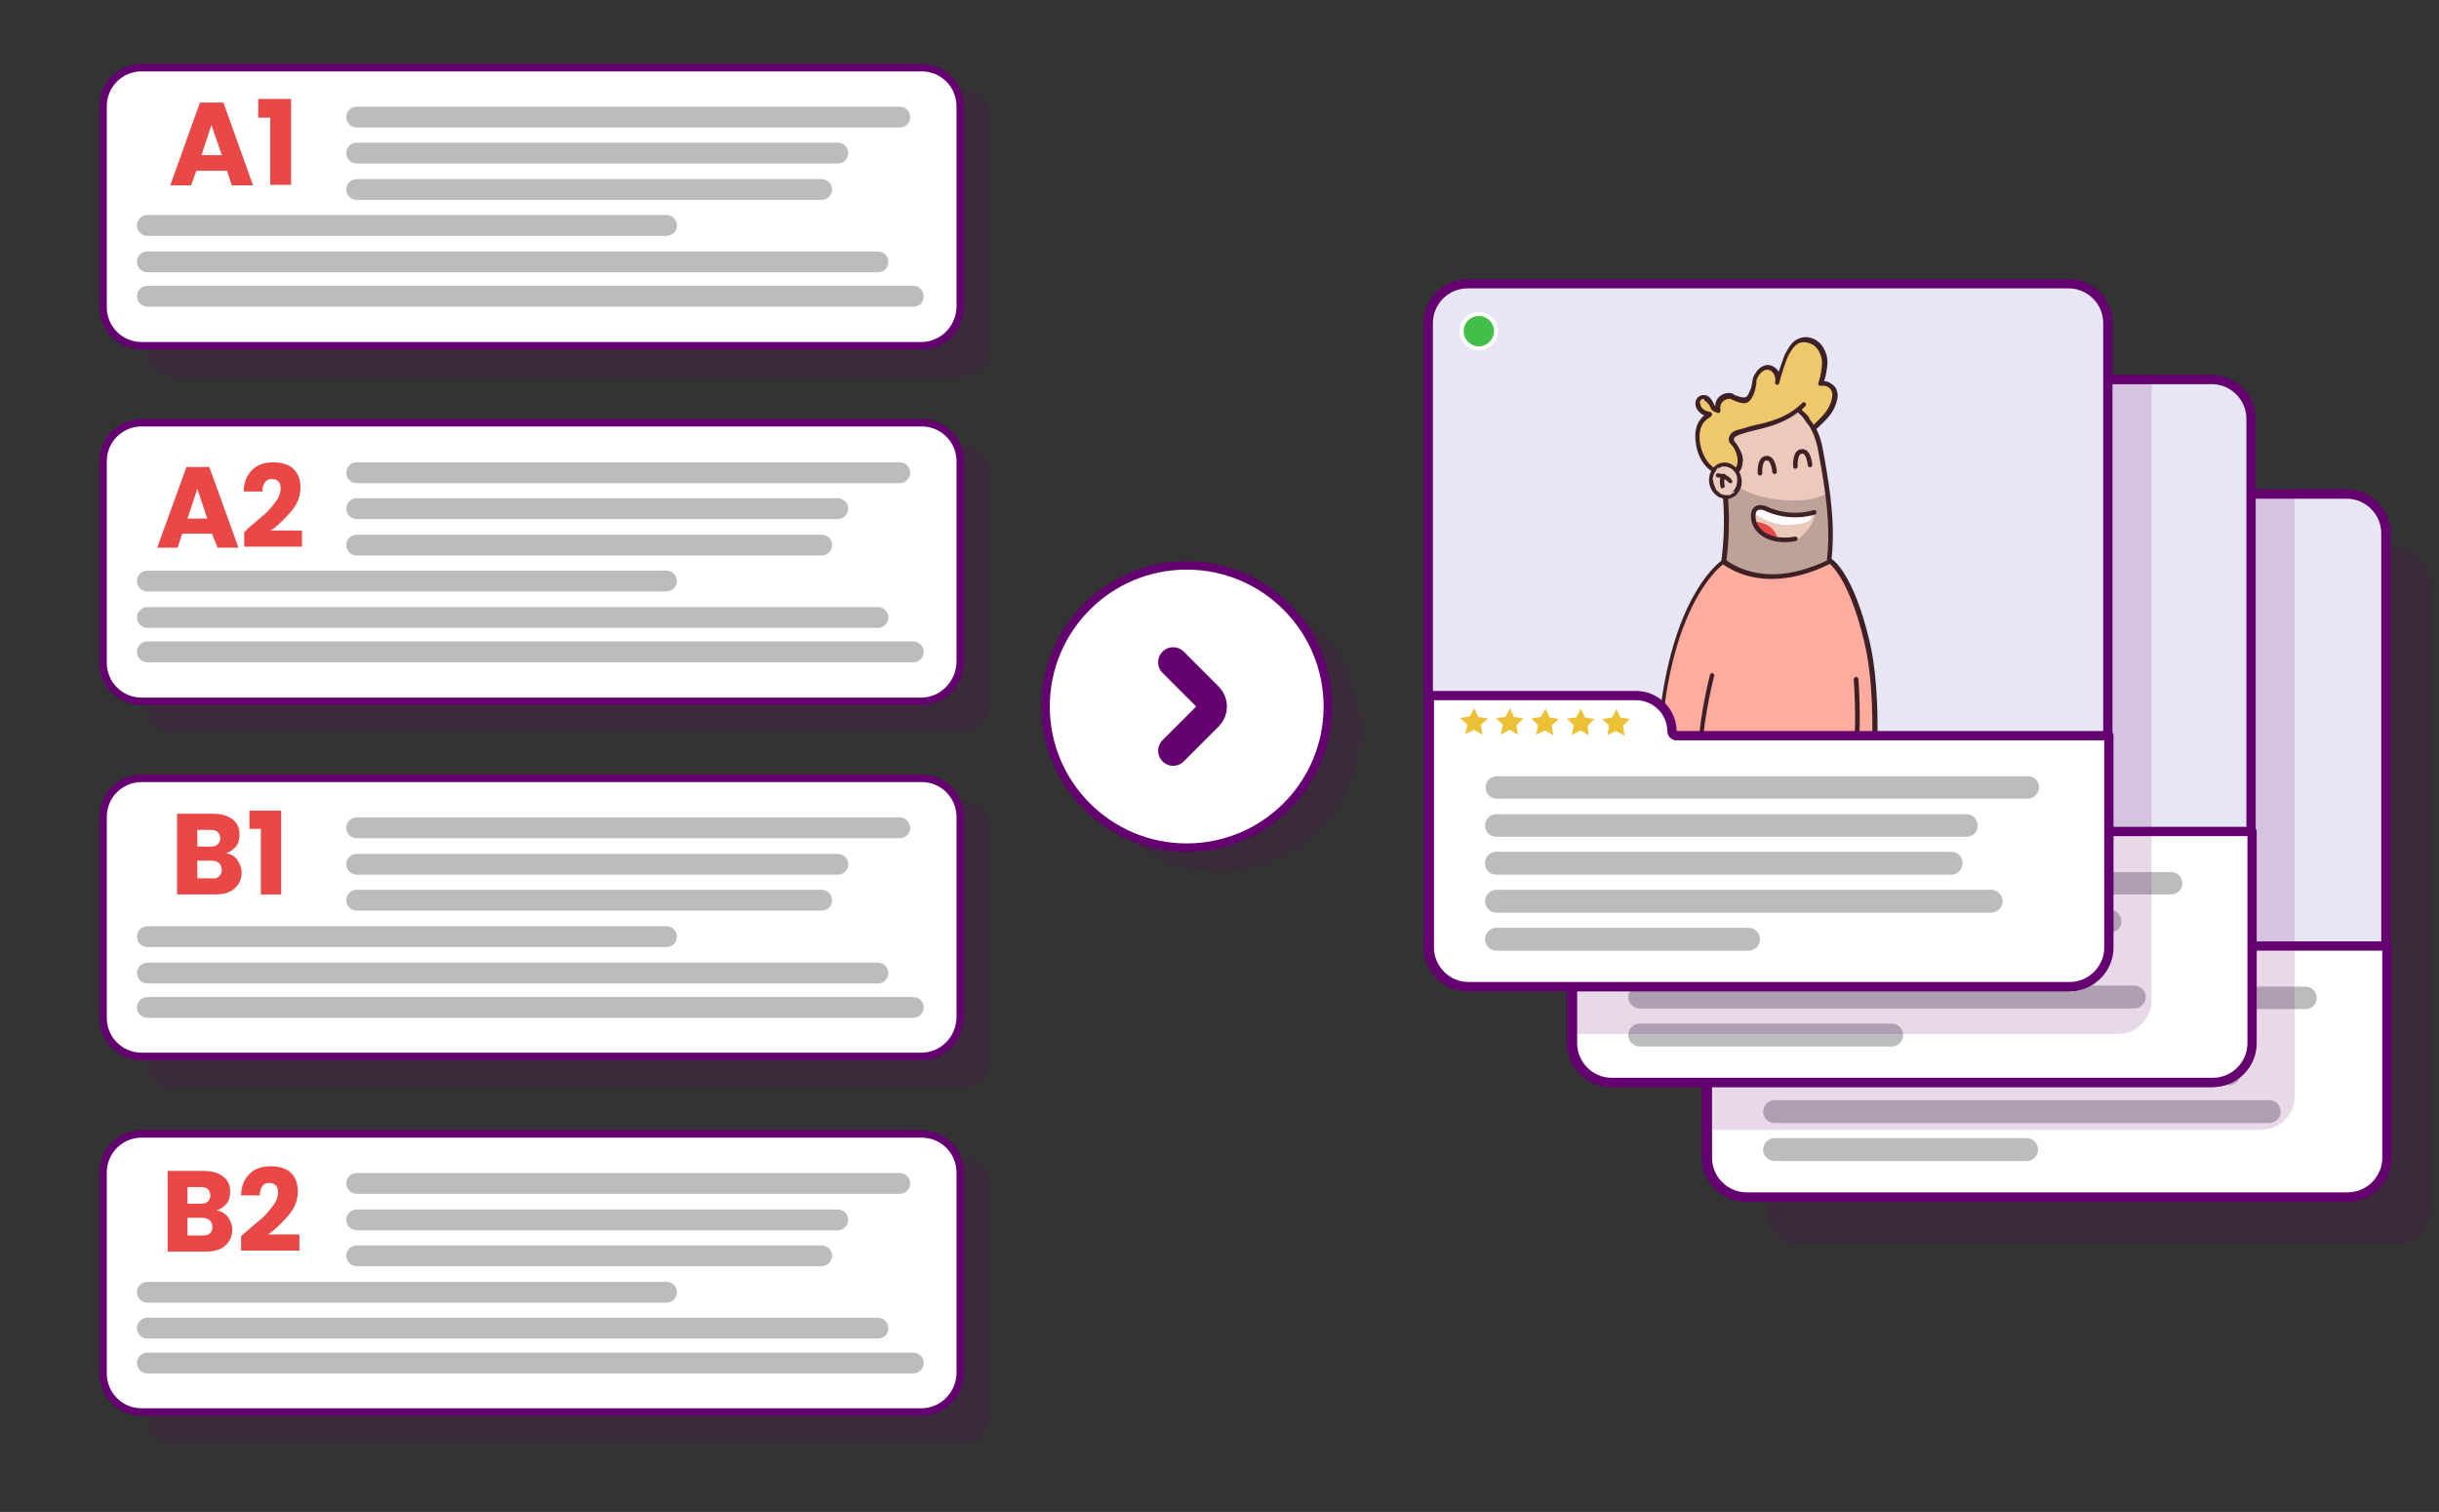 <?xml version="1.0" encoding="utf-8"?>
<!-- Generator: Adobe Illustrator 24.2.1, SVG Export Plug-In . SVG Version: 6.00 Build 0)  -->
<svg version="1.1" id="Layer_1" xmlns="http://www.w3.org/2000/svg" xmlns:xlink="http://www.w3.org/1999/xlink" x="0px" y="0px"
	 viewBox="0 0 468.4 290.4" style="enable-background:new 0 0 468.4 290.4;" xml:space="preserve">
<rect x="0" y="0" width="468.4" height="290.4" fill="#333333" stroke="none"/>
<style type="text/css">
	.st0{opacity:0.15;fill:#640070;enable-background:new    ;}
	.st1{fill:#E7E6F4;stroke:#640070;stroke-width:1.78;stroke-miterlimit:10;}
	.st2{fill:#EBCABC;}
	.st3{fill:#CCCCCC;}
	.st4{fill:#3F2127;}
	.st5{fill:#FFAB9E;}
	.st6{fill:#3E2127;}
	.st7{fill:#D4CFF3;}
	.st8{fill:#EFC86C;}
	.st9{fill:#EBCBBD;}
	.st10{fill:#FFFFFF;stroke:#640070;stroke-width:1.78;stroke-linecap:round;stroke-linejoin:round;stroke-miterlimit:10;}
	.st11{fill:#42BF48;stroke:#FFFFFF;stroke-width:0.782;stroke-miterlimit:10;}
	.st12{fill:#EA4846;}
	.st13{fill:#FFFFFF;}
	.st14{fill:none;stroke:#3F2127;stroke-width:0.876;stroke-linecap:round;stroke-miterlimit:10;}
	.st15{fill:#EDC135;}
	.st16{fill:#BBBCBE;}
	.st17{fill:#FFFFFF;stroke:#640070;stroke-width:1.417;stroke-miterlimit:10;}
	.st18{enable-background:new    ;}
	.st19{fill:#FFFFFF;stroke:#640070;stroke-width:1.613;stroke-miterlimit:10;}
	.st20{fill:none;stroke:#640070;stroke-width:5.77;stroke-linecap:round;stroke-miterlimit:10;}
	.st21{fill:#BFA297;}
</style>
<g>
	<path class="st0" d="M460.1,239.1H345.7c-3.6,0-6.5-2.9-6.5-6.5v-121c0-3.6,2.9-6.5,6.5-6.5h114.4c3.6,0,6.5,2.9,6.5,6.5v121
		C466.6,236.2,463.7,239.1,460.1,239.1z"/>
	<path class="st1" d="M458.2,102.4v120c0,4.1-3.4,7.5-7.5,7.5H335.2c-4.1,0-7.5-3.4-7.5-7.5v-120c0-4.1,3.4-7.5,7.5-7.5h115.5
		C454.8,94.9,458.2,98.3,458.2,102.4z"/>
	<g>
		<g>
			<g>
				<path class="st2" d="M381.4,160.8l20,0.2c4.7-13.1,3.9-20.9,1.5-34.5c-1.3-7.2-7.5-11.3-12.4-9.3l0,0c-5,2-7.4,7.6-6.5,12.8
					C385.9,140.2,385,150.8,381.4,160.8z"/>
				<path class="st3" d="M404.6,137.6l-0.5-2.6l-0.2,0.4c0,0-1.9,1.5-7.5,1.2s-8.7-2.3-8.7-2.3l-0.4-0.1l-1.3,1.5l-1,0.2l-0.1,8.1
					l-0.1,4.6l3.4,1.8l5.1,0.8h3.8l3.5-1.1l3.6-1.2l0.8-2.5v-3.8L404.6,137.6z M398.4,144.4l-1.3-0.2l-1.4,0.1l-1.1-0.1l-1.2-0.2
					l-0.8-0.7l-0.7-0.6l-1.2-0.8l-0.3-0.5l-0.3-0.8c0,0,0,0,0-1V139l0.1-0.9l1-0.1l2.3,0.7l1.5,0.6l1.6,0.1l2.2,0.1l3.1-0.1
					C401.5,141.8,398.4,144.4,398.4,144.4z"/>
			</g>
			<g>
				<path class="st4" d="M401.5,161.4L401.5,161.4l-20-0.2c-0.1,0-0.3-0.1-0.4-0.2c-0.1-0.1-0.1-0.3-0.1-0.4
					c3.5-9.8,4.4-20.4,2.5-30.6c-1-5.7,1.8-11.3,6.8-13.2c2.2-0.9,4.7-0.7,7,0.6c3.1,1.7,5.3,5.1,6.1,9c2.6,14.1,3.2,21.7-1.5,34.7
					C401.8,161.3,401.6,161.4,401.5,161.4z M382,160.3l19.1,0.2c4.5-12.6,3.9-20.1,1.3-33.9c-0.7-3.7-2.8-6.8-5.6-8.4
					c-2.1-1.1-4.3-1.3-6.2-0.6c-4.5,1.8-7.1,7-6.2,12.3C386.3,140.1,385.5,150.6,382,160.3z"/>
			</g>
		</g>
		<g>
			<path class="st5" d="M384.5,148.3c0,0-8.5,5.4-11.6,26.7l-1.1,9.4h41.6c0,0,0.6-12.1-1.5-20.8c-3.1-12.9-7-15.3-7-15.3
				s-5.3,2.9-11.2,2.9C387.8,151.2,384.5,148.3,384.5,148.3z"/>
			<path class="st6" d="M413.3,184.8h-41.6c-0.1,0-0.2-0.1-0.3-0.1c-0.1-0.1-0.1-0.2-0.1-0.3l1.1-9.4c3.1-21.2,11.4-26.8,11.8-27
				c0.2-0.1,0.4-0.1,0.5,0c0,0,3.3,2.8,9,2.8s10.9-2.9,11-2.9c0.1-0.1,0.3-0.1,0.4,0c0.2,0.1,4.1,2.6,7.2,15.6
				c2.1,8.6,1.5,20.8,1.5,20.9C413.8,184.6,413.6,184.8,413.3,184.8z M372.3,183.9h40.6c0.1-2.2,0.4-12.6-1.5-20.2
				c-2.6-10.9-5.8-14.2-6.6-14.9c-1.1,0.6-5.8,2.9-11.2,2.9c-5.1,0-8.3-2.1-9.3-2.8c-1.4,1.1-8.4,7.4-11.1,26.2L372.3,183.9z"/>
		</g>
		<g>
			<path class="st7" d="M382.2,170.2c0,0-1.9,7.1-2.3,14.2"/>
			<path class="st6" d="M379.9,184.8L379.9,184.8c-0.3,0-0.4-0.2-0.4-0.5c0.4-7,2.3-14.2,2.3-14.2c0.1-0.2,0.3-0.4,0.5-0.3
				c0.2,0.1,0.4,0.3,0.3,0.5c0,0.1-1.9,7.2-2.3,14.1C380.3,184.6,380.1,184.8,379.9,184.8z"/>
		</g>
		<g>
			<path class="st7" d="M409.8,170.9c0,0,0.6,7.6,0,13.4"/>
			<path class="st6" d="M409.8,184.8C409.8,184.8,409.7,184.8,409.8,184.8c-0.3,0-0.5-0.2-0.4-0.5c0.6-5.7,0-13.3,0-13.3
				c0-0.2,0.2-0.4,0.4-0.5c0.3,0,0.4,0.2,0.5,0.4c0,0.1,0.6,7.7,0,13.5C410.2,184.6,410,184.8,409.8,184.8z"/>
		</g>
		<g>
			<path class="st8" d="M386.9,130.6c0.6-0.6,0.6-1.5,0.7-1.8c0.1-0.8-0.2-1.5-0.5-2c-0.2-0.4-0.5-1-1.1-1.6
				c-0.1-0.2-0.2-0.6-0.1-0.9c0.2-0.7,1.1-1,1.6-1.1c2.2-0.7,4.2-1.1,5.2-1.4c3.5-0.9,5.5-2.5,5.9-2.9c0.5-0.4,0.8-0.7,1.1-1
				c-0.3,0.3-0.7,0.7-1,1c0.5,0.5,1.3,1,1.8,1.9c0.3,0.6,0.9,1.1,1.1,1.6c0.6-0.4,0.7-0.5,1.5-1.3c0.9-0.9,2-2,2.5-3.8
				c0.2-0.7,0.4-1.5-0.1-2.3c-0.4-0.7-1.1-1-1.1-1c-0.6-0.3-1.2-0.2-1.4-0.1c0.2-0.5,0.4-1.2,0.6-2c0.2-1.2,0.4-2.4-0.1-3.8
				c-0.2-0.5-0.5-1.4-1.4-2c-0.2-0.1-1.4-1-2.9-0.6c-1.2,0.3-1.8,1.4-2.4,2.4c-0.4,0.7-0.7,1.5-1.1,2.9c-0.4,1.2-0.6,2.1-0.8,2.8
				c0-0.2,0.2-1-0.3-1.8c-0.1-0.1-0.7-1.1-1.6-1.1c-1.2-0.1-2.1,1.4-2.2,1.6c-0.6,1.1-0.2,1.6-0.9,3.3c-0.4,1-0.7,1.2-1,1.3
				c-0.5,0.2-1,0-1.6-0.2c-0.9-0.3-1-0.6-1.5-0.6c-0.6-0.1-1.4,0.2-1.9,0.9c-0.6,0.8-0.4,1.8-0.3,1.9c-0.2,0-0.6-0.1-0.9-0.4
				s-0.2-0.6-0.6-1.1c-0.2-0.3-0.5-0.6-0.9-0.7s-0.9,0.1-1.2,0.5c-0.5,0.6,0,1.5,0.1,1.6c0.5,1.1,1.8,1.2,2,1.2
				c-0.4,0.2-0.9,0.5-1.4,1.1c-1.3,1.6-1,3.7-0.8,4.5c0.3,1.9,1.6,4.7,4,5.5C383.7,131.1,385.8,131.7,386.9,130.6z"/>
			<path class="st6" d="M385,131.7c-0.8,0-1.4-0.2-1.6-0.2c-2.5-0.7-4-3.5-4.3-5.8c-0.1-0.8-0.5-3.1,0.9-4.8
				c0.2-0.3,0.4-0.5,0.7-0.7c-0.5-0.2-1-0.6-1.4-1.2c-0.4-0.8-0.4-1.5,0-2.1c0.4-0.5,1-0.7,1.6-0.6s1,0.6,1.2,0.9s0.3,0.5,0.4,0.7
				s0.1,0.3,0.2,0.4c0,0,0,0,0.1,0.1c0-0.4,0.1-1,0.5-1.5c0.6-0.8,1.6-1.1,2.3-1c0.4,0,0.6,0.1,0.8,0.3c0.2,0.1,0.4,0.2,0.8,0.3
				c0.6,0.2,1,0.3,1.4,0.2c0.1,0,0.4-0.1,0.8-1.1c0.4-0.8,0.4-1.3,0.5-1.8s0.1-0.9,0.5-1.5c0.2-0.4,1.1-1.8,2.5-1.8h0.1
				c1.2,0.1,1.9,1.1,2,1.3l0,0c0.1-0.3,0.2-0.6,0.3-0.9c0.5-1.4,0.7-2.2,1.2-3c0.6-1.1,1.3-2.2,2.7-2.6c1.6-0.5,3,0.4,3.2,0.6
				c1,0.7,1.4,1.7,1.6,2.2c0.6,1.5,0.3,2.8,0.1,4c-0.1,0.5-0.2,1-0.4,1.5c0.3,0,0.6,0.1,0.9,0.2c0.1,0.1,0.9,0.4,1.4,1.2
				c0.5,1,0.3,2,0.1,2.6c-0.5,1.9-1.7,3.1-2.6,4l-0.2,0.2c-0.6,0.6-0.8,0.8-1.4,1.2c-0.1,0.1-0.3,0.1-0.4,0c-0.1,0-0.2-0.2-0.3-0.3
				c-0.1-0.2-0.3-0.5-0.5-0.7s-0.4-0.5-0.6-0.8c-0.3-0.6-0.7-0.9-1.1-1.3c-0.1-0.1-0.2-0.2-0.3-0.3c-0.9,0.7-2.9,2-5.8,2.8
				c-0.3,0.1-0.7,0.2-1.1,0.3c-1.1,0.3-2.6,0.6-4.1,1.1c-0.3,0.1-1.1,0.4-1.3,0.8c0,0.2,0,0.4,0.1,0.6c0.5,0.5,0.8,1.1,1.1,1.7
				c0.3,0.6,0.6,1.3,0.5,2.2s-0.3,1.6-0.8,2l0,0C386.6,131.5,385.7,131.7,385,131.7z M380.5,117.1c-0.2,0-0.5,0.1-0.6,0.3
				c-0.3,0.4,0,0.9,0.1,1.2c0.4,0.8,1.5,1,1.7,1s0.3,0.2,0.4,0.4c0,0.2-0.1,0.4-0.2,0.5c-0.5,0.3-0.9,0.6-1.3,1
				c-1.2,1.5-0.9,3.4-0.8,4.2c0.3,1.6,1.3,4.4,3.7,5.1c0.1,0,2.1,0.6,3-0.3c0.3-0.3,0.5-0.8,0.5-1.5s-0.2-1.3-0.4-1.8
				c-0.2-0.6-0.6-1.1-1-1.5l-0.1-0.1c-0.2-0.4-0.3-0.9-0.1-1.2c0.3-1,1.4-1.3,1.9-1.4c1.6-0.5,3.1-0.9,4.2-1.1
				c0.4-0.1,0.8-0.2,1.1-0.3c3.1-0.8,5.1-2.2,5.8-2.8c0.2-0.2,0.5-0.4,0.7-0.6l0.3-0.3c0.2-0.2,0.4-0.2,0.6,0s0.2,0.4,0,0.6
				c-0.1,0.1-0.2,0.2-0.4,0.4l-0.3,0.3c0.1,0.1,0.1,0.1,0.2,0.2c0.4,0.4,1,0.8,1.3,1.5c0.1,0.3,0.3,0.5,0.5,0.7
				c0.1,0.2,0.2,0.3,0.3,0.5c0.2-0.2,0.4-0.4,0.8-0.8l0.2-0.2c0.8-0.8,1.9-1.9,2.4-3.6c0.2-0.7,0.3-1.4,0-2s-0.9-0.8-0.9-0.8
				c-0.5-0.2-0.9-0.1-1.1-0.1s-0.3,0-0.4-0.1s-0.1-0.3-0.1-0.4c0.2-0.6,0.4-1.3,0.5-2c0.2-1.1,0.4-2.3-0.1-3.5
				c-0.2-0.5-0.5-1.2-1.3-1.8c-0.2-0.1-1.3-0.8-2.5-0.5c-1,0.3-1.6,1.2-2.2,2.2c-0.4,0.7-0.6,1.4-1.1,2.8c-0.3,0.9-0.6,1.9-0.8,2.8
				c-0.1,0.2-0.3,0.4-0.5,0.3s-0.4-0.3-0.3-0.5s0.1-0.9-0.2-1.5c0,0-0.5-0.9-1.3-0.9c-1,0-1.7,1.2-1.8,1.4c-0.3,0.4-0.3,0.8-0.3,1.2
				c-0.1,0.5-0.1,1.1-0.5,2.1c-0.4,0.9-0.8,1.4-1.2,1.6c-0.6,0.3-1.3,0.1-1.9-0.1c-0.5-0.2-0.8-0.3-1-0.4s-0.3-0.2-0.5-0.2
				c-0.5,0-1.1,0.2-1.5,0.7c-0.5,0.7-0.3,1.4-0.3,1.5s0,0.3-0.1,0.4s-0.2,0.2-0.4,0.1c-0.5-0.1-0.8-0.3-1.1-0.5
				c-0.2-0.2-0.3-0.5-0.4-0.7s-0.1-0.3-0.3-0.5c-0.2-0.2-0.4-0.5-0.7-0.6C380.6,117.1,380.6,117.1,380.5,117.1z M386.9,130.6
				L386.9,130.6L386.9,130.6z"/>
		</g>
		<g>
			<g>
				
					<ellipse transform="matrix(0.979 -0.202 0.202 0.979 -18.886 80.588)" class="st9" cx="384.8" cy="132.7" rx="2.7" ry="3.1"/>
				<path class="st6" d="M384.9,136.2c-0.6,0-1.3-0.2-1.8-0.6c-0.7-0.5-1.2-1.3-1.4-2.2c-0.4-1.9,0.7-3.8,2.3-4.1
					c0.8-0.2,1.7,0,2.4,0.6c0.7,0.5,1.2,1.3,1.4,2.2c0.2,0.9,0.1,1.8-0.4,2.6c-0.4,0.8-1.1,1.3-2,1.5
					C385.3,136.2,385.1,136.2,384.9,136.2z M384.6,130.1c-0.1,0-0.3,0-0.4,0c-1.2,0.3-2,1.6-1.7,3.1l0,0c0.1,0.7,0.5,1.3,1.1,1.7
					c0.5,0.4,1.1,0.5,1.7,0.4s1.1-0.5,1.4-1.1s0.4-1.3,0.3-2s-0.5-1.3-1.1-1.7C385.5,130.2,385.1,130.1,384.6,130.1z"/>
			</g>
			<g>
				<path class="st9" d="M383.5,130.3c0,0-1,0.7-0.5,2.5s2.1,2.7,3.5,1.9l-0.1,0.3l-0.8,0.5h-0.9l-0.8-0.2l-0.9-0.8l-0.4-1.1
					l-0.3-1.1l0.2-0.7l0.4-0.7l0.4-0.7L383.5,130.3z"/>
			</g>
			<g>
				<path class="st6" d="M385.7,133.3c-0.1,0-0.3-0.1-0.4-0.2c-0.5-0.8-2-0.9-2-0.9c-0.2,0-0.4-0.2-0.4-0.4s0.2-0.4,0.4-0.4
					c0.1,0,1.9,0.1,2.7,1.3c0.1,0.2,0.1,0.5-0.1,0.6C385.9,133.3,385.8,133.3,385.7,133.3z"/>
			</g>
			<g>
				<path class="st6" d="M384.2,134.3c-0.2,0-0.4-0.1-0.4-0.4c-0.1-0.3-0.3-1.7,0.4-2.3c0.2-0.2,0.5-0.1,0.6,0.1
					c0.2,0.2,0.1,0.5-0.1,0.6c-0.2,0.2-0.2,0.9-0.1,1.4C384.7,134,384.5,134.2,384.2,134.3C384.3,134.3,384.3,134.3,384.2,134.3z"/>
			</g>
		</g>
	</g>
	<path class="st10" d="M374.5,181L374.5,181c0-3.8-3.1-6.9-6.9-6.9h-39.7v7.6v4.5v36.2c0,4.1,3.4,7.5,7.5,7.5h115.5
		c4.1,0,7.5-3.4,7.5-7.5v-40.7h-83.2C374.8,181.7,374.5,181.4,374.5,181z"/>
	<circle class="st11" cx="337.4" cy="104.1" r="3.3"/>
	<g>
		<path class="st12" d="M390.2,140.8l0.9,1.6l1.7,1.2l1.2,0.3l0.6,0.1c0,0,0-1.5-1.8-2.6C391,140.4,390.2,140.8,390.2,140.8z"/>
		<path class="st13" d="M390.1,138.8c0,0,3.1,2.7,7.3,2.4s3.9-1.2,3.9-2.2c0,0-4.6,0.5-6.2,0.2s-3-0.9-3-0.9h-0.9l-0.5,0.1
			L390.1,138.8z"/>
		<path class="st14" d="M401.8,138.8c0,0-4.5,1.6-9.5-0.8c0,0-2.3-0.9-2.2,1.7c0.1,2.7,3.1,5.1,8.1,4.2"/>
	</g>
	<path class="st14" d="M391.4,131.3c0,0-0.2-2.8,1.2-2.9c1.4-0.2,1.6,2.6,1.6,2.6"/>
	<path class="st14" d="M398.2,130.1c0,0-0.2-2.8,1.2-2.9c1.4-0.2,1.6,2.6,1.6,2.6"/>
	<g>
		<polygon class="st15" points="337.8,179.7 338.1,181.5 336.5,180.6 334.8,181.5 335.1,179.7 333.8,178.3 335.7,178.1 336.5,176.5 
			337.3,178.1 339.1,178.4 		"/>
		<polygon class="st15" points="344.6,179.7 344.9,181.6 343.3,180.7 341.6,181.5 342,179.7 340.7,178.4 342.5,178.2 343.3,176.5 
			344.1,178.2 346,178.5 		"/>
		<polygon class="st15" points="351.4,179.8 351.7,181.6 350.1,180.7 348.4,181.6 348.8,179.7 347.5,178.4 349.3,178.2 350.2,176.5 
			351,178.2 352.8,178.5 		"/>
		<polygon class="st15" points="358.3,179.8 358.5,181.7 356.9,180.8 355.3,181.6 355.6,179.8 354.3,178.5 356.1,178.2 357,176.6 
			357.8,178.3 359.6,178.6 		"/>
		<polygon class="st15" points="365.1,179.9 365.4,181.7 363.7,180.8 362.1,181.7 362.4,179.8 361.1,178.5 362.9,178.3 363.8,176.6 
			364.6,178.3 366.4,178.6 		"/>
	</g>
	<g>
		<path class="st16" d="M442.8,193.8H340.7c-1.2,0-2.1-1-2.1-2.1v-0.1c0-1.2,1-2.1,2.1-2.1h102.1c1.2,0,2.1,1,2.1,2.1v0.1
			C444.9,192.9,444,193.8,442.8,193.8z"/>
		<path class="st16" d="M431.1,201.1h-90.4c-1.2,0-2.1-1-2.1-2.1v-0.1c0-1.2,1-2.1,2.1-2.1h90.4c1.2,0,2.1,1,2.1,2.1v0.1
			C433.3,200.2,432.3,201.1,431.1,201.1z"/>
		<path class="st16" d="M435.8,215.7h-95c-1.2,0-2.2-1-2.2-2.2l0,0c0-1.2,1-2.2,2.2-2.2h95c1.2,0,2.2,1,2.2,2.2l0,0
			C438,214.7,437,215.7,435.8,215.7z"/>
		<path class="st16" d="M389.2,223h-48.4c-1.2,0-2.2-1-2.2-2.2l0,0c0-1.2,1-2.2,2.2-2.2h48.4c1.2,0,2.2,1,2.2,2.2l0,0
			C391.4,222,390.4,223,389.2,223z"/>
		<path class="st16" d="M428.2,208.4h-87.5c-1.1,0-2.1-0.9-2.1-2.1v-0.2c0-1.1,0.9-2.1,2.1-2.1h87.5c1.1,0,2.1,0.9,2.1,2.1v0.2
			C430.2,207.5,429.3,208.4,428.2,208.4z"/>
	</g>
</g>
<g>
	<path class="st0" d="M440.7,94.9v115.6c0,3.6-2.9,6.5-6.5,6.5H327.7V102.4c0-4.1,3.4-7.5,7.5-7.5H440.7z"/>
	<path class="st1" d="M432.3,80.4v120c0,4.1-3.4,7.5-7.5,7.5H309.3c-4.1,0-7.5-3.4-7.5-7.5v-120c0-4.1,3.4-7.5,7.5-7.5h115.5
		C428.9,72.9,432.3,76.3,432.3,80.4z"/>
	<g>
		<g>
			<g>
				<path class="st2" d="M355.6,138.7l20,0.2c4.7-13.1,3.9-20.9,1.5-34.5c-1.3-7.2-7.5-11.3-12.4-9.3l0,0c-5,2-7.4,7.6-6.5,12.8
					C360,118.2,359.1,128.8,355.6,138.7z"/>
				<path class="st3" d="M378.7,115.6l-0.5-2.6l-0.2,0.4c0,0-1.9,1.5-7.5,1.2s-8.7-2.3-8.7-2.3l-0.4-0.1l-1.3,1.5l-1,0.2L359,122
					l-0.1,4.6l3.4,1.8l5.1,0.8h3.8l3.5-1.1l3.6-1.2l0.8-2.5v-3.8L378.7,115.6z M372.5,122.3l-1.3-0.2l-1.4,0.1l-1.1-0.1l-1.2-0.2
					l-0.8-0.7l-0.7-0.6l-1.2-0.8l-0.3-0.5l-0.3-0.8c0,0,0,0,0-1v-0.6l0.1-0.9l1-0.1l2.3,0.7l1.5,0.6l1.6,0.1l2.2,0.1l3.1-0.1
					C375.7,119.8,372.5,122.3,372.5,122.3z"/>
			</g>
			<g>
				<path class="st4" d="M375.6,139.4L375.6,139.4l-20-0.2c-0.1,0-0.3-0.1-0.4-0.2c-0.1-0.1-0.1-0.3-0.1-0.4
					c3.5-9.8,4.4-20.4,2.5-30.6c-1-5.7,1.8-11.3,6.8-13.2c2.2-0.9,4.7-0.7,7,0.6c3.1,1.7,5.3,5.1,6.1,9c2.6,14.1,3.2,21.7-1.5,34.7
					C375.9,139.3,375.8,139.4,375.6,139.4z M356.2,138.3l19.1,0.2c4.5-12.6,3.9-20.1,1.3-33.9c-0.7-3.7-2.8-6.8-5.6-8.4
					c-2.1-1.1-4.3-1.3-6.2-0.6c-4.5,1.8-7.1,7-6.2,12.3C360.4,118,359.6,128.6,356.2,138.3z"/>
			</g>
		</g>
		<g>
			<path class="st5" d="M358.6,126.2c0,0-8.5,5.4-11.6,26.7l-1.1,9.4h41.6c0,0,0.6-12.1-1.5-20.8c-3.1-12.9-7-15.3-7-15.3
				s-5.3,2.9-11.2,2.9C361.9,129.2,358.6,126.2,358.6,126.2z"/>
			<path class="st6" d="M387.5,162.8h-41.6c-0.1,0-0.2-0.1-0.3-0.1c-0.1-0.1-0.1-0.2-0.1-0.3l1.1-9.4c3.1-21.2,11.4-26.8,11.8-27
				c0.2-0.1,0.4-0.1,0.5,0c0,0,3.3,2.8,9,2.8s10.9-2.9,11-2.9c0.1-0.1,0.3-0.1,0.4,0c0.2,0.1,4.1,2.6,7.2,15.6
				c2.1,8.6,1.5,20.8,1.5,20.9C387.9,162.6,387.7,162.8,387.5,162.8z M346.4,161.9H387c0.1-2.2,0.4-12.6-1.5-20.2
				c-2.6-10.9-5.8-14.2-6.6-14.9c-1.1,0.6-5.8,2.9-11.2,2.9c-5.1,0-8.3-2.1-9.3-2.8c-1.4,1.1-8.4,7.4-11.1,26.2L346.4,161.9z"/>
		</g>
		<g>
			<path class="st7" d="M356.3,148.2c0,0-1.9,7.1-2.3,14.2"/>
			<path class="st6" d="M354,162.8L354,162.8c-0.3,0-0.4-0.2-0.4-0.5c0.4-7,2.3-14.2,2.3-14.2c0.1-0.2,0.3-0.4,0.5-0.3
				c0.2,0.1,0.4,0.3,0.3,0.5c0,0.1-1.9,7.2-2.3,14.1C354.5,162.6,354.3,162.8,354,162.8z"/>
		</g>
		<g>
			<path class="st7" d="M383.9,148.9c0,0,0.6,7.6,0,13.4"/>
			<path class="st6" d="M383.9,162.8L383.9,162.8c-0.3,0-0.5-0.2-0.4-0.5c0.6-5.7,0-13.3,0-13.3c0-0.2,0.2-0.4,0.4-0.5
				c0.3,0,0.4,0.2,0.5,0.4c0,0.1,0.6,7.7,0,13.5C384.3,162.6,384.1,162.8,383.9,162.8z"/>
		</g>
		<g>
			<path class="st8" d="M361,108.6c0.6-0.6,0.6-1.5,0.7-1.8c0.1-0.8-0.2-1.5-0.5-2c-0.2-0.4-0.5-1-1.1-1.6c-0.1-0.2-0.2-0.6-0.1-0.9
				c0.2-0.7,1.1-1,1.6-1.1c2.2-0.7,4.2-1.1,5.2-1.4c3.5-0.9,5.5-2.5,5.9-2.9c0.5-0.4,0.8-0.7,1.1-1c-0.3,0.3-0.7,0.7-1,1
				c0.5,0.5,1.3,1,1.8,1.9c0.3,0.6,0.9,1.1,1.1,1.6c0.6-0.4,0.7-0.5,1.5-1.3c0.9-0.9,2-2,2.5-3.8c0.2-0.7,0.4-1.5-0.1-2.3
				c-0.4-0.7-1.1-1-1.1-1c-0.6-0.3-1.2-0.2-1.4-0.1c0.2-0.5,0.4-1.2,0.6-2c0.2-1.2,0.4-2.4-0.1-3.8c-0.2-0.5-0.5-1.4-1.4-2
				c-0.2-0.1-1.4-1-2.9-0.6c-1.2,0.3-1.8,1.4-2.4,2.4c-0.4,0.7-0.7,1.5-1.1,2.9c-0.4,1.2-0.6,2.1-0.8,2.8c0-0.2,0.2-1-0.3-1.8
				c-0.1-0.1-0.7-1.1-1.6-1.1c-1.2-0.1-2.1,1.4-2.2,1.6c-0.6,1.1-0.2,1.6-0.9,3.3c-0.4,1-0.7,1.2-1,1.3c-0.5,0.2-1,0-1.6-0.2
				c-0.9-0.3-1-0.6-1.5-0.6c-0.6-0.1-1.4,0.2-1.9,0.9c-0.6,0.8-0.4,1.8-0.3,1.9c-0.2,0-0.6-0.1-0.9-0.4s-0.2-0.6-0.6-1.1
				c-0.2-0.3-0.5-0.6-0.9-0.7s-0.9,0.1-1.2,0.5c-0.5,0.6,0,1.5,0.1,1.6c0.5,1.1,1.8,1.2,2,1.2c-0.4,0.2-0.9,0.5-1.4,1.1
				c-1.3,1.6-1,3.7-0.8,4.5c0.3,1.9,1.6,4.7,4,5.5C357.8,109.1,359.9,109.7,361,108.6z"/>
			<path class="st6" d="M359.1,109.7c-0.8,0-1.4-0.2-1.6-0.2c-2.5-0.7-4-3.5-4.3-5.8c-0.1-0.8-0.5-3.1,0.9-4.8
				c0.2-0.3,0.4-0.5,0.7-0.7c-0.5-0.2-1-0.6-1.4-1.2c-0.4-0.8-0.4-1.5,0-2.1c0.4-0.5,1-0.7,1.6-0.6s1,0.6,1.2,0.9s0.3,0.5,0.4,0.7
				s0.1,0.3,0.2,0.4c0,0,0,0,0.1,0.1c0-0.4,0.1-1,0.5-1.5c0.6-0.8,1.6-1.1,2.3-1c0.4,0,0.6,0.1,0.8,0.3c0.2,0.1,0.4,0.2,0.8,0.3
				c0.6,0.2,1,0.3,1.4,0.2c0.1,0,0.4-0.1,0.8-1.1c0.4-0.8,0.4-1.3,0.5-1.8s0.1-0.9,0.5-1.5c0.2-0.4,1.1-1.8,2.5-1.8h0.1
				c1.2,0.1,1.9,1.1,2,1.3l0,0c0.1-0.3,0.2-0.6,0.3-0.9c0.5-1.4,0.7-2.2,1.2-3c0.6-1.1,1.3-2.2,2.7-2.6c1.6-0.5,3,0.4,3.2,0.6
				c1,0.7,1.4,1.7,1.6,2.2c0.6,1.5,0.3,2.8,0.1,4c-0.1,0.5-0.2,1-0.4,1.5c0.3,0,0.6,0.1,0.9,0.2c0.1,0.1,0.9,0.4,1.4,1.2
				c0.5,1,0.3,2,0.1,2.6c-0.5,1.9-1.7,3.1-2.6,4l-0.2,0.2c-0.6,0.6-0.8,0.8-1.4,1.2c-0.1,0.1-0.3,0.1-0.4,0c-0.1,0-0.2-0.2-0.3-0.3
				c-0.1-0.2-0.3-0.5-0.5-0.7s-0.4-0.5-0.6-0.8c-0.3-0.6-0.7-0.9-1.1-1.3c-0.1-0.1-0.2-0.2-0.3-0.3c-0.9,0.7-2.9,2-5.8,2.8
				c-0.3,0.1-0.7,0.2-1.1,0.3c-1.1,0.3-2.6,0.6-4.1,1.1c-0.3,0.1-1.1,0.4-1.3,0.8c0,0.2,0,0.4,0.1,0.6c0.5,0.5,0.8,1.1,1.1,1.7
				c0.3,0.6,0.6,1.3,0.5,2.2c-0.1,0.9-0.3,1.6-0.8,2l0,0C360.7,109.5,359.8,109.7,359.1,109.7z M354.7,95c-0.2,0-0.5,0.1-0.6,0.3
				c-0.3,0.4,0,0.9,0.1,1.2c0.4,0.8,1.5,1,1.7,1s0.3,0.2,0.4,0.4c0,0.2-0.1,0.4-0.2,0.5c-0.5,0.3-0.9,0.6-1.3,1
				c-1.2,1.5-0.9,3.4-0.8,4.2c0.3,1.6,1.3,4.4,3.7,5.1c0.1,0,2.1,0.6,3-0.3c0.3-0.3,0.5-0.8,0.5-1.5s-0.2-1.3-0.4-1.8
				c-0.2-0.6-0.6-1.1-1-1.5l-0.1-0.1c-0.2-0.4-0.3-0.9-0.1-1.2c0.3-1,1.4-1.3,1.9-1.4c1.6-0.5,3.1-0.9,4.2-1.1
				c0.4-0.1,0.8-0.2,1.1-0.3c3.1-0.8,5.1-2.2,5.8-2.8c0.2-0.2,0.5-0.4,0.7-0.6l0.3-0.3c0.2-0.2,0.4-0.2,0.6,0s0.2,0.4,0,0.6
				c-0.1,0.1-0.2,0.2-0.4,0.4l-0.3,0.3c0.1,0.1,0.1,0.1,0.2,0.2c0.4,0.4,1,0.8,1.3,1.5c0.1,0.3,0.3,0.5,0.5,0.7
				c0.1,0.2,0.2,0.3,0.3,0.5c0.2-0.2,0.4-0.4,0.8-0.8l0.2-0.2c0.8-0.8,1.9-1.9,2.4-3.6c0.2-0.7,0.3-1.4,0-2s-0.9-0.8-0.9-0.8
				c-0.5-0.2-0.9-0.1-1.1-0.1s-0.3,0-0.4-0.1s-0.1-0.3-0.1-0.4c0.2-0.6,0.4-1.3,0.5-2c0.2-1.1,0.4-2.3-0.1-3.5
				c-0.2-0.5-0.5-1.2-1.3-1.8c-0.2-0.1-1.3-0.8-2.5-0.5c-1,0.3-1.6,1.2-2.2,2.2c-0.4,0.7-0.6,1.4-1.1,2.8c-0.3,0.9-0.6,1.9-0.8,2.8
				c-0.1,0.2-0.3,0.4-0.5,0.3s-0.4-0.3-0.3-0.5s0.1-0.9-0.2-1.5c0,0-0.5-0.9-1.3-0.9c-1,0-1.7,1.2-1.8,1.4c-0.3,0.4-0.3,0.8-0.3,1.2
				c-0.1,0.5-0.1,1.1-0.5,2.1c-0.4,0.9-0.8,1.4-1.2,1.6c-0.6,0.3-1.3,0.1-1.9-0.1c-0.5-0.2-0.8-0.3-1-0.4s-0.3-0.2-0.5-0.2
				c-0.5,0-1.1,0.2-1.5,0.7c-0.5,0.7-0.3,1.4-0.3,1.5s0,0.3-0.1,0.4s-0.2,0.2-0.4,0.1c-0.5-0.1-0.8-0.3-1.1-0.5
				c-0.2-0.2-0.3-0.5-0.4-0.7s-0.1-0.3-0.3-0.5c-0.2-0.2-0.4-0.5-0.7-0.6C354.7,95,354.7,95,354.7,95z M361,108.6L361,108.6
				L361,108.6z"/>
		</g>
		<g>
			<g>
				
					<ellipse transform="matrix(0.979 -0.202 0.202 0.979 -14.971 74.894)" class="st9" cx="358.9" cy="110.7" rx="2.7" ry="3.1"/>
				<path class="st6" d="M359,114.2c-0.6,0-1.3-0.2-1.8-0.6c-0.7-0.5-1.2-1.3-1.4-2.2c-0.4-1.9,0.7-3.8,2.3-4.1
					c0.8-0.2,1.7,0,2.4,0.6c0.7,0.5,1.2,1.3,1.4,2.2c0.2,0.9,0.1,1.8-0.4,2.6c-0.4,0.8-1.1,1.3-2,1.5
					C359.4,114.2,359.2,114.2,359,114.2z M358.7,108c-0.1,0-0.3,0-0.4,0c-1.2,0.3-2,1.6-1.7,3.1l0,0c0.1,0.7,0.5,1.3,1.1,1.7
					c0.5,0.4,1.1,0.5,1.7,0.4s1.1-0.5,1.4-1.1s0.4-1.3,0.3-2s-0.5-1.3-1.1-1.7C359.6,108.2,359.2,108,358.7,108z"/>
			</g>
			<g>
				<path class="st9" d="M357.6,108.3c0,0-1,0.7-0.5,2.5s2.1,2.7,3.5,1.9l-0.1,0.3l-0.8,0.5h-0.9l-0.8-0.2l-0.9-0.8l-0.4-1.1
					l-0.3-1.1l0.2-0.7l0.4-0.7l0.4-0.7L357.6,108.3z"/>
			</g>
			<g>
				<path class="st6" d="M359.8,111.3c-0.1,0-0.3-0.1-0.4-0.2c-0.5-0.8-2-0.9-2-0.9c-0.2,0-0.4-0.2-0.4-0.4c0-0.2,0.2-0.4,0.4-0.4
					c0.1,0,1.9,0.1,2.7,1.3c0.1,0.2,0.1,0.5-0.1,0.6C360,111.3,359.9,111.3,359.8,111.3z"/>
			</g>
			<g>
				<path class="st6" d="M358.3,112.2c-0.2,0-0.4-0.1-0.4-0.4c-0.1-0.3-0.3-1.7,0.4-2.3c0.2-0.2,0.5-0.1,0.6,0.1
					c0.2,0.2,0.1,0.5-0.1,0.6c-0.2,0.2-0.2,0.9-0.1,1.4C358.8,112,358.7,112.2,358.3,112.2C358.4,112.2,358.4,112.2,358.3,112.2z"/>
			</g>
		</g>
	</g>
	<path class="st10" d="M348.6,159L348.6,159c0-3.8-3.1-6.9-6.9-6.9H302v7.6v4.5v36.2c0,4.1,3.4,7.5,7.5,7.5H425
		c4.1,0,7.5-3.4,7.5-7.5v-40.7h-83.2C348.9,159.7,348.6,159.4,348.6,159z"/>
	<circle class="st11" cx="311.5" cy="82.1" r="3.3"/>
	<g>
		<path class="st12" d="M364.4,118.8l0.9,1.6l1.7,1.2l1.2,0.3l0.6,0.1c0,0,0-1.5-1.8-2.6C365.1,118.4,364.4,118.8,364.4,118.8z"/>
		<path class="st13" d="M364.2,116.8c0,0,3.1,2.7,7.3,2.4s3.9-1.2,3.9-2.2c0,0-4.6,0.5-6.2,0.2s-3-0.9-3-0.9h-0.9l-0.5,0.1
			L364.2,116.8z"/>
		<path class="st14" d="M375.9,116.8c0,0-4.5,1.6-9.5-0.8c0,0-2.3-0.9-2.2,1.7c0.1,2.7,3.1,5.1,8.1,4.2"/>
	</g>
	<path class="st14" d="M365.5,109.3c0,0-0.2-2.8,1.2-2.9c1.4-0.2,1.6,2.6,1.6,2.6"/>
	<path class="st14" d="M372.3,108c0,0-0.2-2.8,1.2-2.9c1.4-0.2,1.6,2.6,1.6,2.6"/>
	<g>
		<polygon class="st15" points="311.9,157.7 312.2,159.5 310.6,158.6 308.9,159.5 309.3,157.6 308,156.3 309.8,156.1 310.6,154.4 
			311.4,156.1 313.3,156.4 		"/>
		<polygon class="st15" points="318.7,157.7 319,159.6 317.4,158.7 315.7,159.5 316.1,157.7 314.8,156.4 316.6,156.1 317.5,154.5 
			318.3,156.2 320.1,156.5 		"/>
		<polygon class="st15" points="325.6,157.8 325.8,159.6 324.2,158.7 322.6,159.6 322.9,157.7 321.6,156.4 323.4,156.2 324.3,154.5 
			325.1,156.2 326.9,156.5 		"/>
		<polygon class="st15" points="332.4,157.8 332.7,159.7 331,158.8 329.4,159.6 329.7,157.8 328.4,156.5 330.2,156.2 331.1,154.6 
			331.9,156.3 333.7,156.5 		"/>
		<polygon class="st15" points="339.2,157.9 339.5,159.7 337.8,158.8 336.2,159.7 336.5,157.8 335.2,156.5 337.1,156.3 337.9,154.6 
			338.7,156.3 340.5,156.6 		"/>
	</g>
	<g>
		<path class="st16" d="M416.9,171.8h-102c-1.2,0-2.1-1-2.1-2.1v-0.1c0-1.2,1-2.1,2.1-2.1H417c1.2,0,2.1,1,2.1,2.1v0.1
			C419.1,170.9,418.1,171.8,416.9,171.8z"/>
		<path class="st16" d="M405.3,179.1h-90.4c-1.2,0-2.1-1-2.1-2.1v-0.1c0-1.2,1-2.1,2.1-2.1h90.4c1.2,0,2.1,1,2.1,2.1v0.1
			C407.4,178.2,406.4,179.1,405.3,179.1z"/>
		<path class="st16" d="M409.9,193.7h-95c-1.2,0-2.2-1-2.2-2.2l0,0c0-1.2,1-2.2,2.2-2.2h95c1.2,0,2.2,1,2.2,2.2l0,0
			C412.1,192.7,411.1,193.7,409.9,193.7z"/>
		<path class="st16" d="M363.3,201h-48.4c-1.2,0-2.2-1-2.2-2.2l0,0c0-1.2,1-2.2,2.2-2.2h48.4c1.2,0,2.2,1,2.2,2.2l0,0
			C365.5,200,364.5,201,363.3,201z"/>
		<path class="st16" d="M402.3,186.4h-87.5c-1.1,0-2.1-0.9-2.1-2.1v-0.2c0-1.1,0.9-2.1,2.1-2.1h87.5c1.1,0,2.1,0.9,2.1,2.1v0.2
			C404.3,185.5,403.4,186.4,402.3,186.4z"/>
	</g>
</g>
<g>
	<path class="st0" d="M185.3,72.3H33c-2.6,0-4.7-2.1-4.7-4.7V22.1c0-2.6,2.1-4.7,4.7-4.7h152.3c2.6,0,4.7,2.1,4.7,4.7v45.5
		C189.9,70.2,187.8,72.3,185.3,72.3z"/>
	<path class="st17" d="M176.9,66.4H27.2c-4.1,0-7.4-3.3-7.4-7.4V20.4c0-4.1,3.3-7.4,7.4-7.4H177c4.1,0,7.4,3.3,7.4,7.4V59
		C184.3,63.1,181,66.4,176.9,66.4z"/>
	<g>
		<path class="st12" d="M43.6,32.8h-5.9l-1,2.8h-4l5.7-15.9h4.5l5.7,15.9h-4.1L43.6,32.8z M42.6,29.8l-2-5.8l-1.9,5.8H42.6z"/>
		<path class="st12" d="M49.6,22.6V19h6.3v16.5h-4V22.6H49.6z"/>
	</g>
	<path class="st16" d="M172.8,24.5H68.5c-1.1,0-2-0.9-2-2l0,0c0-1.1,0.9-2,2-2h104.3c1.1,0,2,0.9,2,2l0,0
		C174.8,23.6,173.9,24.5,172.8,24.5z"/>
	<path class="st16" d="M160.9,31.4H68.5c-1.1,0-2-0.9-2-2l0,0c0-1.1,0.9-2,2-2h92.4c1.1,0,2,0.9,2,2l0,0
		C162.9,30.5,162,31.4,160.9,31.4z"/>
	<path class="st16" d="M157.8,38.4H68.5c-1.1,0-2-0.9-2-2l0,0c0-1.1,0.9-2,2-2h89.3c1.1,0,2,0.9,2,2l0,0
		C159.8,37.5,158.9,38.4,157.8,38.4z"/>
	<path class="st16" d="M128,45.3H28.3c-1.1,0-2-0.9-2-2l0,0c0-1.1,0.9-2,2-2H128c1.1,0,2,0.9,2,2l0,0C130,44.5,129.1,45.3,128,45.3z
		"/>
	<path class="st16" d="M168.6,52.3H28.3c-1.1,0-2-0.9-2-2l0,0c0-1.1,0.9-2,2-2h140.3c1.1,0,2,0.9,2,2l0,0
		C170.6,51.4,169.7,52.3,168.6,52.3z"/>
	<path class="st16" d="M175.4,58.9H28.3c-1.1,0-2-0.9-2-2l0,0c0-1.1,0.9-2,2-2h147.1c1.1,0,2,0.9,2,2l0,0
		C177.4,58.1,176.5,58.9,175.4,58.9z"/>
</g>
<g>
	<path class="st0" d="M185.3,140.6H33c-2.6,0-4.7-2.1-4.7-4.7V90.4c0-2.6,2.1-4.7,4.7-4.7h152.3c2.6,0,4.7,2.1,4.7,4.7v45.5
		C189.9,138.5,187.8,140.6,185.3,140.6z"/>
	<path class="st17" d="M176.9,134.7H27.2c-4.1,0-7.4-3.3-7.4-7.4V88.6c0-4.1,3.3-7.4,7.4-7.4H177c4.1,0,7.4,3.3,7.4,7.4v38.6
		C184.3,131.3,181,134.7,176.9,134.7z"/>
	<path class="st16" d="M172.8,92.8H68.5c-1.1,0-2-0.9-2-2l0,0c0-1.1,0.9-2,2-2h104.3c1.1,0,2,0.9,2,2l0,0
		C174.8,91.9,173.9,92.8,172.8,92.8z"/>
	<path class="st16" d="M160.9,99.7H68.5c-1.1,0-2-0.9-2-2l0,0c0-1.1,0.9-2,2-2h92.4c1.1,0,2,0.9,2,2l0,0
		C162.9,98.8,162,99.7,160.9,99.7z"/>
	<path class="st16" d="M157.8,106.7H68.5c-1.1,0-2-0.9-2-2l0,0c0-1.1,0.9-2,2-2h89.3c1.1,0,2,0.9,2,2l0,0
		C159.8,105.8,158.9,106.7,157.8,106.7z"/>
	<path class="st16" d="M128,113.6H28.3c-1.1,0-2-0.9-2-2l0,0c0-1.1,0.9-2,2-2H128c1.1,0,2,0.9,2,2l0,0
		C130,112.7,129.1,113.6,128,113.6z"/>
	<path class="st16" d="M168.6,120.6H28.3c-1.1,0-2-0.9-2-2l0,0c0-1.1,0.9-2,2-2h140.3c1.1,0,2,0.9,2,2l0,0
		C170.6,119.7,169.7,120.6,168.6,120.6z"/>
	<path class="st16" d="M175.4,127.2H28.3c-1.1,0-2-0.9-2-2l0,0c0-1.1,0.9-2,2-2h147.1c1.1,0,2,0.9,2,2l0,0
		C177.4,126.3,176.5,127.2,175.4,127.2z"/>
	<g class="st18">
		<path class="st12" d="M40.7,102.5H35l-0.9,2.7h-3.9l5.6-15.5h4.4l5.6,15.5h-4L40.7,102.5z M39.8,99.6l-1.9-5.7L36,99.6H39.8z"/>
		<path class="st12" d="M47.5,101.6c1.4-1.2,2.6-2.2,3.4-2.9s1.5-1.6,2.1-2.4s0.9-1.7,0.9-2.4c0-0.6-0.1-1.1-0.4-1.4
			c-0.3-0.3-0.7-0.5-1.3-0.5s-1,0.2-1.3,0.6s-0.5,1-0.5,1.8h-3.6c0-1.2,0.3-2.3,0.8-3.1c0.5-0.8,1.2-1.5,2-1.9
			c0.8-0.4,1.8-0.6,2.8-0.6c1.7,0,3.1,0.4,4,1.3c0.9,0.9,1.3,2.1,1.3,3.5c0,1.6-0.5,3-1.6,4.4c-1.1,1.3-2.4,2.7-4.1,3.9h6v3.1H46.9
			v-2.8C47.4,101.8,47.6,101.6,47.5,101.6z"/>
	</g>
</g>
<g>
	<path class="st0" d="M185.3,208.9H33c-2.6,0-4.7-2.1-4.7-4.7v-45.5c0-2.6,2.1-4.7,4.7-4.7h152.3c2.6,0,4.7,2.1,4.7,4.7v45.5
		C189.9,206.8,187.8,208.9,185.3,208.9z"/>
	<path class="st17" d="M176.9,202.9H27.2c-4.1,0-7.4-3.3-7.4-7.4v-38.6c0-4.1,3.3-7.4,7.4-7.4H177c4.1,0,7.4,3.3,7.4,7.4v38.6
		C184.3,199.6,181,202.9,176.9,202.9z"/>
	<path class="st16" d="M172.8,161H68.5c-1.1,0-2-0.9-2-2l0,0c0-1.1,0.9-2,2-2h104.3c1.1,0,2,0.9,2,2l0,0
		C174.8,160.1,173.9,161,172.8,161z"/>
	<path class="st16" d="M160.9,168H68.5c-1.1,0-2-0.9-2-2l0,0c0-1.1,0.9-2,2-2h92.4c1.1,0,2,0.9,2,2l0,0
		C162.9,167.1,162,168,160.9,168z"/>
	<path class="st16" d="M157.8,174.9H68.5c-1.1,0-2-0.9-2-2l0,0c0-1.1,0.9-2,2-2h89.3c1.1,0,2,0.9,2,2l0,0
		C159.8,174.1,158.9,174.9,157.8,174.9z"/>
	<path class="st16" d="M128,181.9H28.3c-1.1,0-2-0.9-2-2l0,0c0-1.1,0.9-2,2-2H128c1.1,0,2,0.9,2,2l0,0
		C130,181,129.1,181.9,128,181.9z"/>
	<path class="st16" d="M168.6,188.9H28.3c-1.1,0-2-0.9-2-2l0,0c0-1.1,0.9-2,2-2h140.3c1.1,0,2,0.9,2,2l0,0
		C170.6,188,169.7,188.9,168.6,188.9z"/>
	<path class="st16" d="M175.4,195.5H28.3c-1.1,0-2-0.9-2-2l0,0c0-1.1,0.9-2,2-2h147.1c1.1,0,2,0.9,2,2l0,0
		C177.4,194.6,176.5,195.5,175.4,195.5z"/>
	<g class="st18">
		<path class="st12" d="M45.6,165.2c0.5,0.7,0.8,1.5,0.8,2.4c0,1.3-0.5,2.3-1.4,3.1c-0.9,0.8-2.2,1.1-3.8,1.1h-7.2v-15.5h7
			c1.6,0,2.8,0.4,3.7,1.1c0.9,0.7,1.3,1.7,1.3,2.9c0,0.9-0.2,1.7-0.7,2.3c-0.5,0.6-1.1,1-1.9,1.3C44.4,164,45.1,164.5,45.6,165.2z
			 M37.9,162.6h2.5c0.6,0,1.1-0.1,1.4-0.4c0.3-0.3,0.5-0.7,0.5-1.2s-0.2-0.9-0.5-1.2c-0.3-0.3-0.8-0.4-1.4-0.4h-2.5V162.6z
			 M42.1,168.3c0.3-0.3,0.5-0.7,0.5-1.2s-0.2-1-0.5-1.3s-0.9-0.5-1.5-0.5h-2.7v3.4h2.8C41.3,168.8,41.8,168.6,42.1,168.3z"/>
		<path class="st12" d="M47.9,159.2v-3.5H54v16.1h-3.9v-12.6H47.9z"/>
	</g>
</g>
<g>
	<path class="st0" d="M185.3,277.2H33c-2.6,0-4.7-2.1-4.7-4.7V227c0-2.6,2.1-4.7,4.7-4.7h152.3c2.6,0,4.7,2.1,4.7,4.7v45.5
		C189.9,275.1,187.8,277.2,185.3,277.2z"/>
	<path class="st17" d="M176.9,271.2H27.2c-4.1,0-7.4-3.3-7.4-7.4v-38.6c0-4.1,3.3-7.4,7.4-7.4H177c4.1,0,7.4,3.3,7.4,7.4v38.6
		C184.3,267.9,181,271.2,176.9,271.2z"/>
	<path class="st16" d="M172.8,229.3H68.5c-1.1,0-2-0.9-2-2l0,0c0-1.1,0.9-2,2-2h104.3c1.1,0,2,0.9,2,2l0,0
		C174.8,228.4,173.9,229.3,172.8,229.3z"/>
	<path class="st16" d="M160.9,236.3H68.5c-1.1,0-2-0.9-2-2l0,0c0-1.1,0.9-2,2-2h92.4c1.1,0,2,0.9,2,2l0,0
		C162.9,235.4,162,236.3,160.9,236.3z"/>
	<path class="st16" d="M157.8,243.2H68.5c-1.1,0-2-0.9-2-2l0,0c0-1.1,0.9-2,2-2h89.3c1.1,0,2,0.9,2,2l0,0
		C159.8,242.3,158.9,243.2,157.8,243.2z"/>
	<path class="st16" d="M128,250.2H28.3c-1.1,0-2-0.9-2-2l0,0c0-1.1,0.9-2,2-2H128c1.1,0,2,0.9,2,2l0,0
		C130,249.3,129.1,250.2,128,250.2z"/>
	<path class="st16" d="M168.6,257.1H28.3c-1.1,0-2-0.9-2-2l0,0c0-1.1,0.9-2,2-2h140.3c1.1,0,2,0.9,2,2l0,0
		C170.6,256.3,169.7,257.1,168.6,257.1z"/>
	<path class="st16" d="M175.4,263.8H28.3c-1.1,0-2-0.9-2-2l0,0c0-1.1,0.9-2,2-2h147.1c1.1,0,2,0.9,2,2l0,0
		C177.4,262.9,176.5,263.8,175.4,263.8z"/>
	<g class="st18">
		<path class="st12" d="M43.8,233.8c0.5,0.7,0.8,1.5,0.8,2.4c0,1.3-0.5,2.3-1.4,3.1c-0.9,0.8-2.2,1.1-3.8,1.1h-7.2v-15.5h7
			c1.6,0,2.8,0.4,3.7,1.1c0.9,0.7,1.3,1.7,1.3,2.9c0,0.9-0.2,1.7-0.7,2.3c-0.5,0.6-1.1,1-1.9,1.3C42.5,232.6,43.3,233.1,43.8,233.8z
			 M36,231.2h2.5c0.6,0,1.1-0.1,1.4-0.4c0.3-0.3,0.5-0.7,0.5-1.2s-0.2-0.9-0.5-1.2c-0.3-0.3-0.8-0.4-1.4-0.4H36V231.2z M40.3,236.9
			c0.3-0.3,0.5-0.7,0.5-1.2s-0.2-1-0.5-1.3s-0.9-0.5-1.5-0.5H36v3.4h2.8C39.5,237.3,39.9,237.2,40.3,236.9z"/>
		<path class="st12" d="M47,236.8c1.4-1.2,2.6-2.2,3.4-2.9s1.5-1.6,2.1-2.4s0.9-1.7,0.9-2.4c0-0.6-0.1-1.1-0.4-1.4
			c-0.3-0.3-0.7-0.5-1.3-0.5s-1,0.2-1.3,0.6s-0.5,1-0.5,1.8h-3.6c0-1.2,0.3-2.3,0.8-3.1c0.5-0.8,1.2-1.5,2-1.9
			c0.8-0.4,1.8-0.6,2.8-0.6c1.7,0,3.1,0.4,4,1.3c0.9,0.9,1.3,2.1,1.3,3.5c0,1.6-0.5,3-1.6,4.4c-1.1,1.3-2.4,2.7-4.1,3.9h6v3.1H46.3
			v-2.8C46.8,237,47,236.8,47,236.8z"/>
	</g>
</g>
<ellipse transform="matrix(0.189 -0.982 0.982 0.189 52.142 343.742)" class="st0" cx="234.2" cy="140.3" rx="27.1" ry="27.1"/>
<circle class="st19" cx="227.9" cy="135.7" r="27.1"/>
<path class="st20" d="M225.3,127.2l6.7,6.7c1,1,1,2.6,0,3.6l-6.7,6.7"/>
<g>
	<path class="st0" d="M413.2,72.9v119.2c0,3.6-2.9,6.5-6.5,6.5H301.8V80.4c0-4.1,3.4-7.5,7.5-7.5H413.2z"/>
	<path class="st1" d="M397.3,189.5H281.8c-4.1,0-7.5-3.4-7.5-7.5V62c0-4.1,3.4-7.5,7.5-7.5h115.5c4.1,0,7.5,3.4,7.5,7.5v120
		C404.8,186.1,401.4,189.5,397.3,189.5z"/>
	<g>
		<g>
			<g>
				<path class="st2" d="M328.1,120.3l20,0.2c4.7-13.1,3.9-20.9,1.5-34.5c-1.3-7.2-7.5-11.3-12.4-9.3l0,0c-5,2-7.4,7.6-6.5,12.8
					C332.5,99.8,331.6,110.4,328.1,120.3z"/>
				<path class="st21" d="M351.2,97.1l-0.5-2.6l-0.2,0.4c0,0-1.9,1.5-7.5,1.2s-8.7-2.3-8.7-2.3l-0.4-0.1l-1.3,1.5l-1,0.2l-0.1,8.1
					l-0.1,4.6l3.4,1.8l5.1,0.8h3.8l3.5-1.1l3.6-1.2l0.8-2.5v-3.8L351.2,97.1z M345,103.9l-1.3-0.2l-1.4,0.1l-1.1-0.1l-1.2-0.2
					l-0.8-0.7l-0.7-0.6l-1.2-0.8l-0.3-0.5l-0.3-0.8c0,0,0,0,0-1v-0.6l0.1-0.9l1-0.1l2.3,0.7l1.5,0.6l1.6,0.1l2.2,0.1l3.1-0.1
					C348.2,101.4,345,103.9,345,103.9z"/>
			</g>
			<g>
				<path class="st4" d="M348.1,120.9L348.1,120.9l-20-0.2c-0.1,0-0.3-0.1-0.4-0.2s-0.1-0.3-0.1-0.4c3.5-9.8,4.4-20.4,2.5-30.6
					c-1-5.7,1.8-11.3,6.8-13.2c2.2-0.9,4.7-0.7,7,0.6c3.1,1.7,5.3,5.1,6.1,9c2.6,14.1,3.2,21.7-1.5,34.7
					C348.4,120.8,348.3,120.9,348.1,120.9z M328.7,119.9l19.1,0.2c4.5-12.6,3.9-20.1,1.3-33.9c-0.7-3.7-2.8-6.8-5.6-8.4
					c-2.1-1.1-4.3-1.3-6.2-0.6c-4.5,1.8-7.1,7-6.2,12.3C332.9,99.6,332.1,110.1,328.7,119.9z"/>
			</g>
		</g>
		<g>
			<path class="st5" d="M331.1,107.8c0,0-8.5,5.4-11.6,26.7l-1.1,9.4H360c0,0,0.6-12.1-1.5-20.8c-3.1-12.9-7-15.3-7-15.3
				s-5.3,2.9-11.2,2.9C334.4,110.7,331.1,107.8,331.1,107.8z"/>
			<path class="st6" d="M360,144.3h-41.6c-0.1,0-0.2-0.1-0.3-0.1c-0.1-0.1-0.1-0.2-0.1-0.3l1.1-9.4c3.1-21.2,11.4-26.8,11.8-27
				c0.2-0.1,0.4-0.1,0.5,0c0,0,3.3,2.8,9,2.8s10.9-2.9,11-2.9c0.1-0.1,0.3-0.1,0.4,0c0.2,0.1,4.1,2.6,7.2,15.6
				c2.1,8.6,1.5,20.8,1.5,20.9C360.4,144.1,360.2,144.3,360,144.3z M318.9,143.4h40.6c0.1-2.2,0.4-12.6-1.5-20.2
				c-2.6-10.9-5.8-14.2-6.6-14.9c-1.1,0.6-5.8,2.9-11.2,2.9c-5.1,0-8.3-2.1-9.3-2.8c-1.4,1.1-8.4,7.4-11.1,26.2L318.9,143.4z"/>
		</g>
		<g>
			<path class="st7" d="M328.8,129.7c0,0-1.9,7.1-2.3,14.2"/>
			<path class="st6" d="M326.5,144.3L326.5,144.3c-0.3,0-0.4-0.2-0.4-0.5c0.4-7,2.3-14.2,2.3-14.2c0.1-0.2,0.3-0.4,0.5-0.3
				c0.2,0.1,0.4,0.3,0.3,0.5c0,0.1-1.9,7.2-2.3,14.1C326.9,144.1,326.8,144.3,326.5,144.3z"/>
		</g>
		<g>
			<path class="st7" d="M356.4,130.5c0,0,0.6,7.6,0,13.4"/>
			<path class="st6" d="M356.4,144.3L356.4,144.3c-0.3,0-0.5-0.2-0.4-0.5c0.6-5.7,0-13.3,0-13.3c0-0.2,0.2-0.4,0.4-0.5
				c0.3,0,0.4,0.2,0.5,0.4c0,0.1,0.6,7.7,0,13.5C356.8,144.1,356.6,144.3,356.4,144.3z"/>
		</g>
		<g>
			<path class="st8" d="M333.5,90.2c0.6-0.6,0.6-1.5,0.7-1.8c0.1-0.8-0.2-1.5-0.5-2c-0.2-0.4-0.5-1-1.1-1.6
				c-0.1-0.2-0.2-0.6-0.1-0.9c0.2-0.7,1.1-1,1.6-1.1c2.2-0.7,4.2-1.1,5.2-1.4c3.5-0.9,5.5-2.5,5.9-2.9c0.5-0.4,0.8-0.7,1.1-1
				c-0.3,0.3-0.7,0.7-1,1c0.5,0.5,1.3,1,1.8,1.9c0.3,0.6,0.9,1.1,1.1,1.6c0.6-0.4,0.7-0.5,1.5-1.3c0.9-0.9,2-2,2.5-3.8
				c0.2-0.7,0.4-1.5-0.1-2.3c-0.4-0.7-1.1-1-1.1-1c-0.6-0.3-1.2-0.2-1.4-0.1c0.2-0.5,0.4-1.2,0.6-2c0.2-1.2,0.4-2.4-0.1-3.8
				c-0.2-0.5-0.5-1.4-1.4-2c-0.2-0.1-1.4-1-2.9-0.6c-1.2,0.3-1.8,1.4-2.4,2.4c-0.4,0.7-0.7,1.5-1.1,2.9c-0.4,1.2-0.6,2.1-0.8,2.8
				c0-0.2,0.2-1-0.3-1.8c-0.1-0.1-0.7-1.1-1.6-1.1c-1.2-0.1-2.1,1.4-2.2,1.6c-0.6,1.1-0.2,1.6-0.9,3.3c-0.4,1-0.7,1.2-1,1.3
				c-0.5,0.2-1,0-1.6-0.2c-0.9-0.3-1-0.6-1.5-0.6c-0.6-0.1-1.4,0.2-1.9,0.9c-0.6,0.8-0.4,1.8-0.3,1.9c-0.2,0-0.6-0.1-0.9-0.4
				s-0.2-0.6-0.6-1.1c-0.2-0.3-0.5-0.6-0.9-0.7s-0.9,0.1-1.2,0.5c-0.5,0.6,0,1.5,0.1,1.6c0.5,1.1,1.8,1.2,2,1.2
				c-0.4,0.2-0.9,0.5-1.4,1.1c-1.3,1.6-1,3.7-0.8,4.5c0.3,1.9,1.6,4.7,4,5.5C330.3,90.7,332.4,91.3,333.5,90.2z"/>
			<path class="st6" d="M331.6,91.3c-0.8,0-1.4-0.2-1.6-0.2c-2.5-0.7-4-3.5-4.3-5.8c-0.1-0.8-0.5-3.1,0.9-4.8
				c0.2-0.3,0.4-0.5,0.7-0.7c-0.5-0.2-1-0.6-1.4-1.2c-0.4-0.8-0.4-1.5,0-2.1c0.4-0.5,1-0.7,1.6-0.6s1,0.6,1.2,0.9s0.3,0.5,0.4,0.7
				s0.1,0.3,0.2,0.4c0,0,0,0,0.1,0.1c0-0.4,0.1-1,0.5-1.5c0.6-0.8,1.6-1.1,2.3-1c0.4,0,0.6,0.1,0.8,0.3c0.2,0.1,0.4,0.2,0.8,0.3
				c0.6,0.2,1,0.3,1.4,0.2c0.1,0,0.4-0.1,0.8-1.1c0.4-0.8,0.4-1.3,0.5-1.8s0.1-0.9,0.5-1.5c0.2-0.4,1.1-1.8,2.5-1.8h0.1
				c1.2,0.1,1.9,1.1,2,1.3l0,0c0.1-0.3,0.2-0.6,0.3-0.9c0.5-1.4,0.7-2.2,1.2-3c0.6-1.1,1.3-2.2,2.7-2.6c1.6-0.5,3,0.4,3.2,0.6
				c1,0.7,1.4,1.7,1.6,2.2c0.6,1.5,0.3,2.8,0.1,4c-0.1,0.5-0.2,1-0.4,1.5c0.3,0,0.6,0.1,0.9,0.2c0.1,0.1,0.9,0.4,1.4,1.2
				c0.5,1,0.3,2,0.1,2.6c-0.5,1.9-1.7,3.1-2.6,4l-0.2,0.2c-0.6,0.6-0.8,0.8-1.4,1.2c-0.1,0.1-0.3,0.1-0.4,0c-0.1,0-0.2-0.2-0.3-0.3
				c-0.1-0.2-0.3-0.5-0.5-0.7s-0.4-0.5-0.6-0.8c-0.3-0.6-0.7-0.9-1.1-1.3c-0.1-0.1-0.2-0.2-0.3-0.3c-0.9,0.7-2.9,2-5.8,2.8
				c-0.3,0.1-0.7,0.2-1.1,0.3c-1.1,0.3-2.6,0.6-4.1,1.1c-0.3,0.1-1.1,0.4-1.3,0.8c0,0.2,0,0.4,0.1,0.6c0.5,0.5,0.8,1.1,1.1,1.7
				c0.3,0.6,0.6,1.3,0.5,2.2c-0.1,0.9-0.3,1.6-0.8,2l0,0C333.2,91.1,332.3,91.3,331.6,91.3z M327.2,76.6c-0.2,0-0.5,0.1-0.6,0.3
				c-0.3,0.4,0,0.9,0.1,1.2c0.4,0.8,1.5,1,1.7,1s0.3,0.2,0.4,0.4c0,0.2-0.1,0.4-0.2,0.5c-0.5,0.3-0.9,0.6-1.3,1
				c-1.2,1.5-0.9,3.4-0.8,4.2c0.3,1.6,1.3,4.4,3.7,5.1c0.1,0,2.1,0.6,3-0.3c0.3-0.3,0.5-0.8,0.5-1.5s-0.2-1.3-0.4-1.8
				c-0.2-0.6-0.6-1.1-1-1.5l-0.1-0.1c-0.2-0.4-0.3-0.9-0.1-1.2c0.3-1,1.4-1.3,1.9-1.4c1.6-0.5,3.1-0.9,4.2-1.1
				c0.4-0.1,0.8-0.2,1.1-0.3c3.1-0.8,5.1-2.2,5.8-2.8c0.2-0.2,0.5-0.4,0.7-0.6l0.3-0.3c0.2-0.2,0.4-0.2,0.6,0s0.2,0.4,0,0.6
				c-0.1,0.1-0.2,0.2-0.4,0.4l-0.3,0.3c0.1,0.1,0.1,0.1,0.2,0.2c0.4,0.4,1,0.8,1.3,1.5c0.1,0.3,0.3,0.5,0.5,0.7
				c0.1,0.2,0.2,0.3,0.3,0.5c0.2-0.2,0.4-0.4,0.8-0.8l0.2-0.2c0.8-0.8,1.9-1.9,2.4-3.6c0.2-0.7,0.3-1.4,0-2s-0.9-0.8-0.9-0.8
				c-0.5-0.2-0.9-0.1-1.1-0.1s-0.3,0-0.4-0.1s-0.1-0.3-0.1-0.4c0.2-0.6,0.4-1.3,0.5-2c0.2-1.1,0.4-2.3-0.1-3.5
				c-0.2-0.5-0.5-1.2-1.3-1.8c-0.2-0.1-1.3-0.8-2.5-0.5c-1,0.3-1.6,1.2-2.2,2.2c-0.4,0.7-0.6,1.4-1.1,2.8c-0.3,0.9-0.6,1.9-0.8,2.8
				c-0.1,0.2-0.3,0.4-0.5,0.3s-0.4-0.3-0.3-0.5s0.1-0.9-0.2-1.5c0,0-0.5-0.9-1.3-0.9c-1,0-1.7,1.2-1.8,1.4c-0.3,0.4-0.3,0.8-0.3,1.2
				c-0.1,0.5-0.1,1.1-0.5,2.1c-0.4,0.9-0.8,1.4-1.2,1.6c-0.6,0.3-1.3,0.1-1.9-0.1c-0.5-0.2-0.8-0.3-1-0.4s-0.3-0.2-0.5-0.2
				c-0.5,0-1.1,0.2-1.5,0.7c-0.5,0.7-0.3,1.4-0.3,1.5s0,0.3-0.1,0.4s-0.2,0.2-0.4,0.1c-0.5-0.1-0.8-0.3-1.1-0.5
				c-0.2-0.2-0.3-0.5-0.4-0.7s-0.1-0.3-0.3-0.5c-0.2-0.2-0.4-0.5-0.7-0.6C327.2,76.6,327.2,76.6,327.2,76.6z M333.5,90.2L333.5,90.2
				L333.5,90.2z"/>
		</g>
		<g>
			<g>
				
					<ellipse transform="matrix(0.979 -0.202 0.202 0.979 -11.817 68.952)" class="st9" cx="331.4" cy="92.3" rx="2.7" ry="3.1"/>
				<path class="st6" d="M331.5,95.8c-0.6,0-1.3-0.2-1.8-0.6c-0.7-0.5-1.2-1.3-1.4-2.2c-0.4-1.9,0.7-3.8,2.3-4.1
					c0.8-0.2,1.7,0,2.4,0.6c0.7,0.5,1.2,1.3,1.4,2.2c0.2,0.9,0.1,1.8-0.4,2.6c-0.4,0.8-1.1,1.3-2,1.5
					C331.9,95.8,331.7,95.8,331.5,95.8z M331.2,89.6c-0.1,0-0.3,0-0.4,0c-1.2,0.3-2,1.6-1.7,3.1l0,0c0.1,0.7,0.5,1.3,1.1,1.7
					c0.5,0.4,1.1,0.5,1.7,0.4s1.1-0.5,1.4-1.1s0.4-1.3,0.3-2s-0.5-1.3-1.1-1.7C332.1,89.8,331.7,89.6,331.2,89.6z"/>
			</g>
			<g>
				<path class="st9" d="M330.1,89.9c0,0-1,0.7-0.5,2.5s2.1,2.7,3.5,1.9l-0.1,0.3l-0.8,0.5h-0.9l-0.8-0.2l-0.9-0.8l-0.4-1.1
					l-0.3-1.1l0.2-0.7l0.4-0.7l0.4-0.7L330.1,89.9z"/>
			</g>
			<g>
				<path class="st6" d="M332.3,92.8c-0.1,0-0.3-0.1-0.4-0.2c-0.5-0.8-2-0.9-2-0.9c-0.2,0-0.4-0.2-0.4-0.4c0-0.2,0.2-0.4,0.4-0.4
					c0.1,0,1.9,0.1,2.7,1.3c0.1,0.2,0.1,0.5-0.1,0.6C332.5,92.8,332.4,92.8,332.3,92.8z"/>
			</g>
			<g>
				<path class="st6" d="M330.8,93.8c-0.2,0-0.4-0.1-0.4-0.4c-0.1-0.3-0.3-1.7,0.4-2.3c0.2-0.2,0.5-0.1,0.6,0.1
					c0.2,0.2,0.1,0.5-0.1,0.6c-0.2,0.2-0.2,0.9-0.1,1.4C331.3,93.5,331.2,93.7,330.8,93.8C330.9,93.8,330.9,93.8,330.8,93.8z"/>
			</g>
		</g>
	</g>
	<path class="st10" d="M321.1,140.5L321.1,140.5c0-3.8-3.1-6.9-6.9-6.9h-39.7v7.6v4.5V182c0,4.1,3.4,7.5,7.5,7.5h115.5
		c4.1,0,7.5-3.4,7.5-7.5v-40.7h-83.2C321.4,141.2,321.1,140.9,321.1,140.5z"/>
	<circle class="st11" cx="284" cy="63.6" r="3.3"/>
	<g>
		<path class="st12" d="M336.9,100.3l0.9,1.6l1.7,1.2l1.2,0.3l0.6,0.1c0,0,0-1.5-1.8-2.6C337.6,100,336.9,100.3,336.9,100.3z"/>
		<path class="st13" d="M336.7,98.4c0,0,3.1,2.7,7.3,2.4s3.9-1.2,3.9-2.2c0,0-4.6,0.5-6.2,0.2s-3-0.9-3-0.9h-0.9l-0.5,0.1
			L336.7,98.4z"/>
		<path class="st14" d="M348.4,98.4c0,0-4.5,1.6-9.5-0.8c0,0-2.3-0.9-2.2,1.7c0.1,2.7,3.1,5.1,8.1,4.2"/>
	</g>
	<path class="st14" d="M338,90.9c0,0-0.2-2.8,1.2-2.9c1.4-0.2,1.6,2.6,1.6,2.6"/>
	<path class="st14" d="M344.8,89.6c0,0-0.2-2.8,1.2-2.9c1.4-0.2,1.6,2.6,1.6,2.6"/>
	<g>
		<polygon class="st15" points="284.4,139.2 284.7,141.1 283.1,140.2 281.4,141 281.8,139.2 280.4,137.9 282.3,137.6 283.1,136 
			283.9,137.7 285.8,138 		"/>
		<polygon class="st15" points="291.2,139.3 291.5,141.1 289.9,140.2 288.2,141.1 288.6,139.2 287.3,137.9 289.1,137.7 290,136 
			290.7,137.7 292.6,138 		"/>
		<polygon class="st15" points="298,139.3 298.3,141.2 296.7,140.3 295,141.1 295.4,139.3 294.1,138 295.9,137.7 296.8,136.1 
			297.6,137.8 299.4,138.1 		"/>
		<polygon class="st15" points="304.9,139.4 305.1,141.2 303.5,140.3 301.9,141.2 302.2,139.3 300.9,138 302.7,137.8 303.6,136.1 
			304.4,137.8 306.2,138.1 		"/>
		<polygon class="st15" points="311.7,139.4 312,141.3 310.3,140.4 308.7,141.2 309,139.4 307.7,138.1 309.6,137.8 310.4,136.2 
			311.2,137.8 313,138.1 		"/>
	</g>
	<g>
		<path class="st16" d="M389.4,153.4h-102c-1.2,0-2.1-1-2.1-2.1v-0.1c0-1.2,1-2.1,2.1-2.1h102.1c1.2,0,2.1,1,2.1,2.1v0.1
			C391.5,152.4,390.6,153.4,389.4,153.4z"/>
		<path class="st16" d="M377.7,160.7h-90.4c-1.2,0-2.1-1-2.1-2.1v-0.1c0-1.2,1-2.1,2.1-2.1h90.4c1.2,0,2.1,1,2.1,2.1v0.1
			C379.9,159.7,378.9,160.7,377.7,160.7z"/>
		<path class="st16" d="M382.4,175.3h-95c-1.2,0-2.2-1-2.2-2.2l0,0c0-1.2,1-2.2,2.2-2.2h95c1.2,0,2.2,1,2.2,2.2l0,0
			C384.6,174.3,383.6,175.3,382.4,175.3z"/>
		<path class="st16" d="M335.8,182.6h-48.4c-1.2,0-2.2-1-2.2-2.2l0,0c0-1.2,1-2.2,2.2-2.2h48.4c1.2,0,2.2,1,2.2,2.2l0,0
			C338,181.6,337,182.6,335.8,182.6z"/>
		<path class="st16" d="M374.8,168h-87.5c-1.1,0-2.1-0.9-2.1-2.1v-0.2c0-1.1,0.9-2.1,2.1-2.1h87.5c1.1,0,2.1,0.9,2.1,2.1v0.2
			C376.8,167.1,375.9,168,374.8,168z"/>
	</g>
</g>
</svg>
